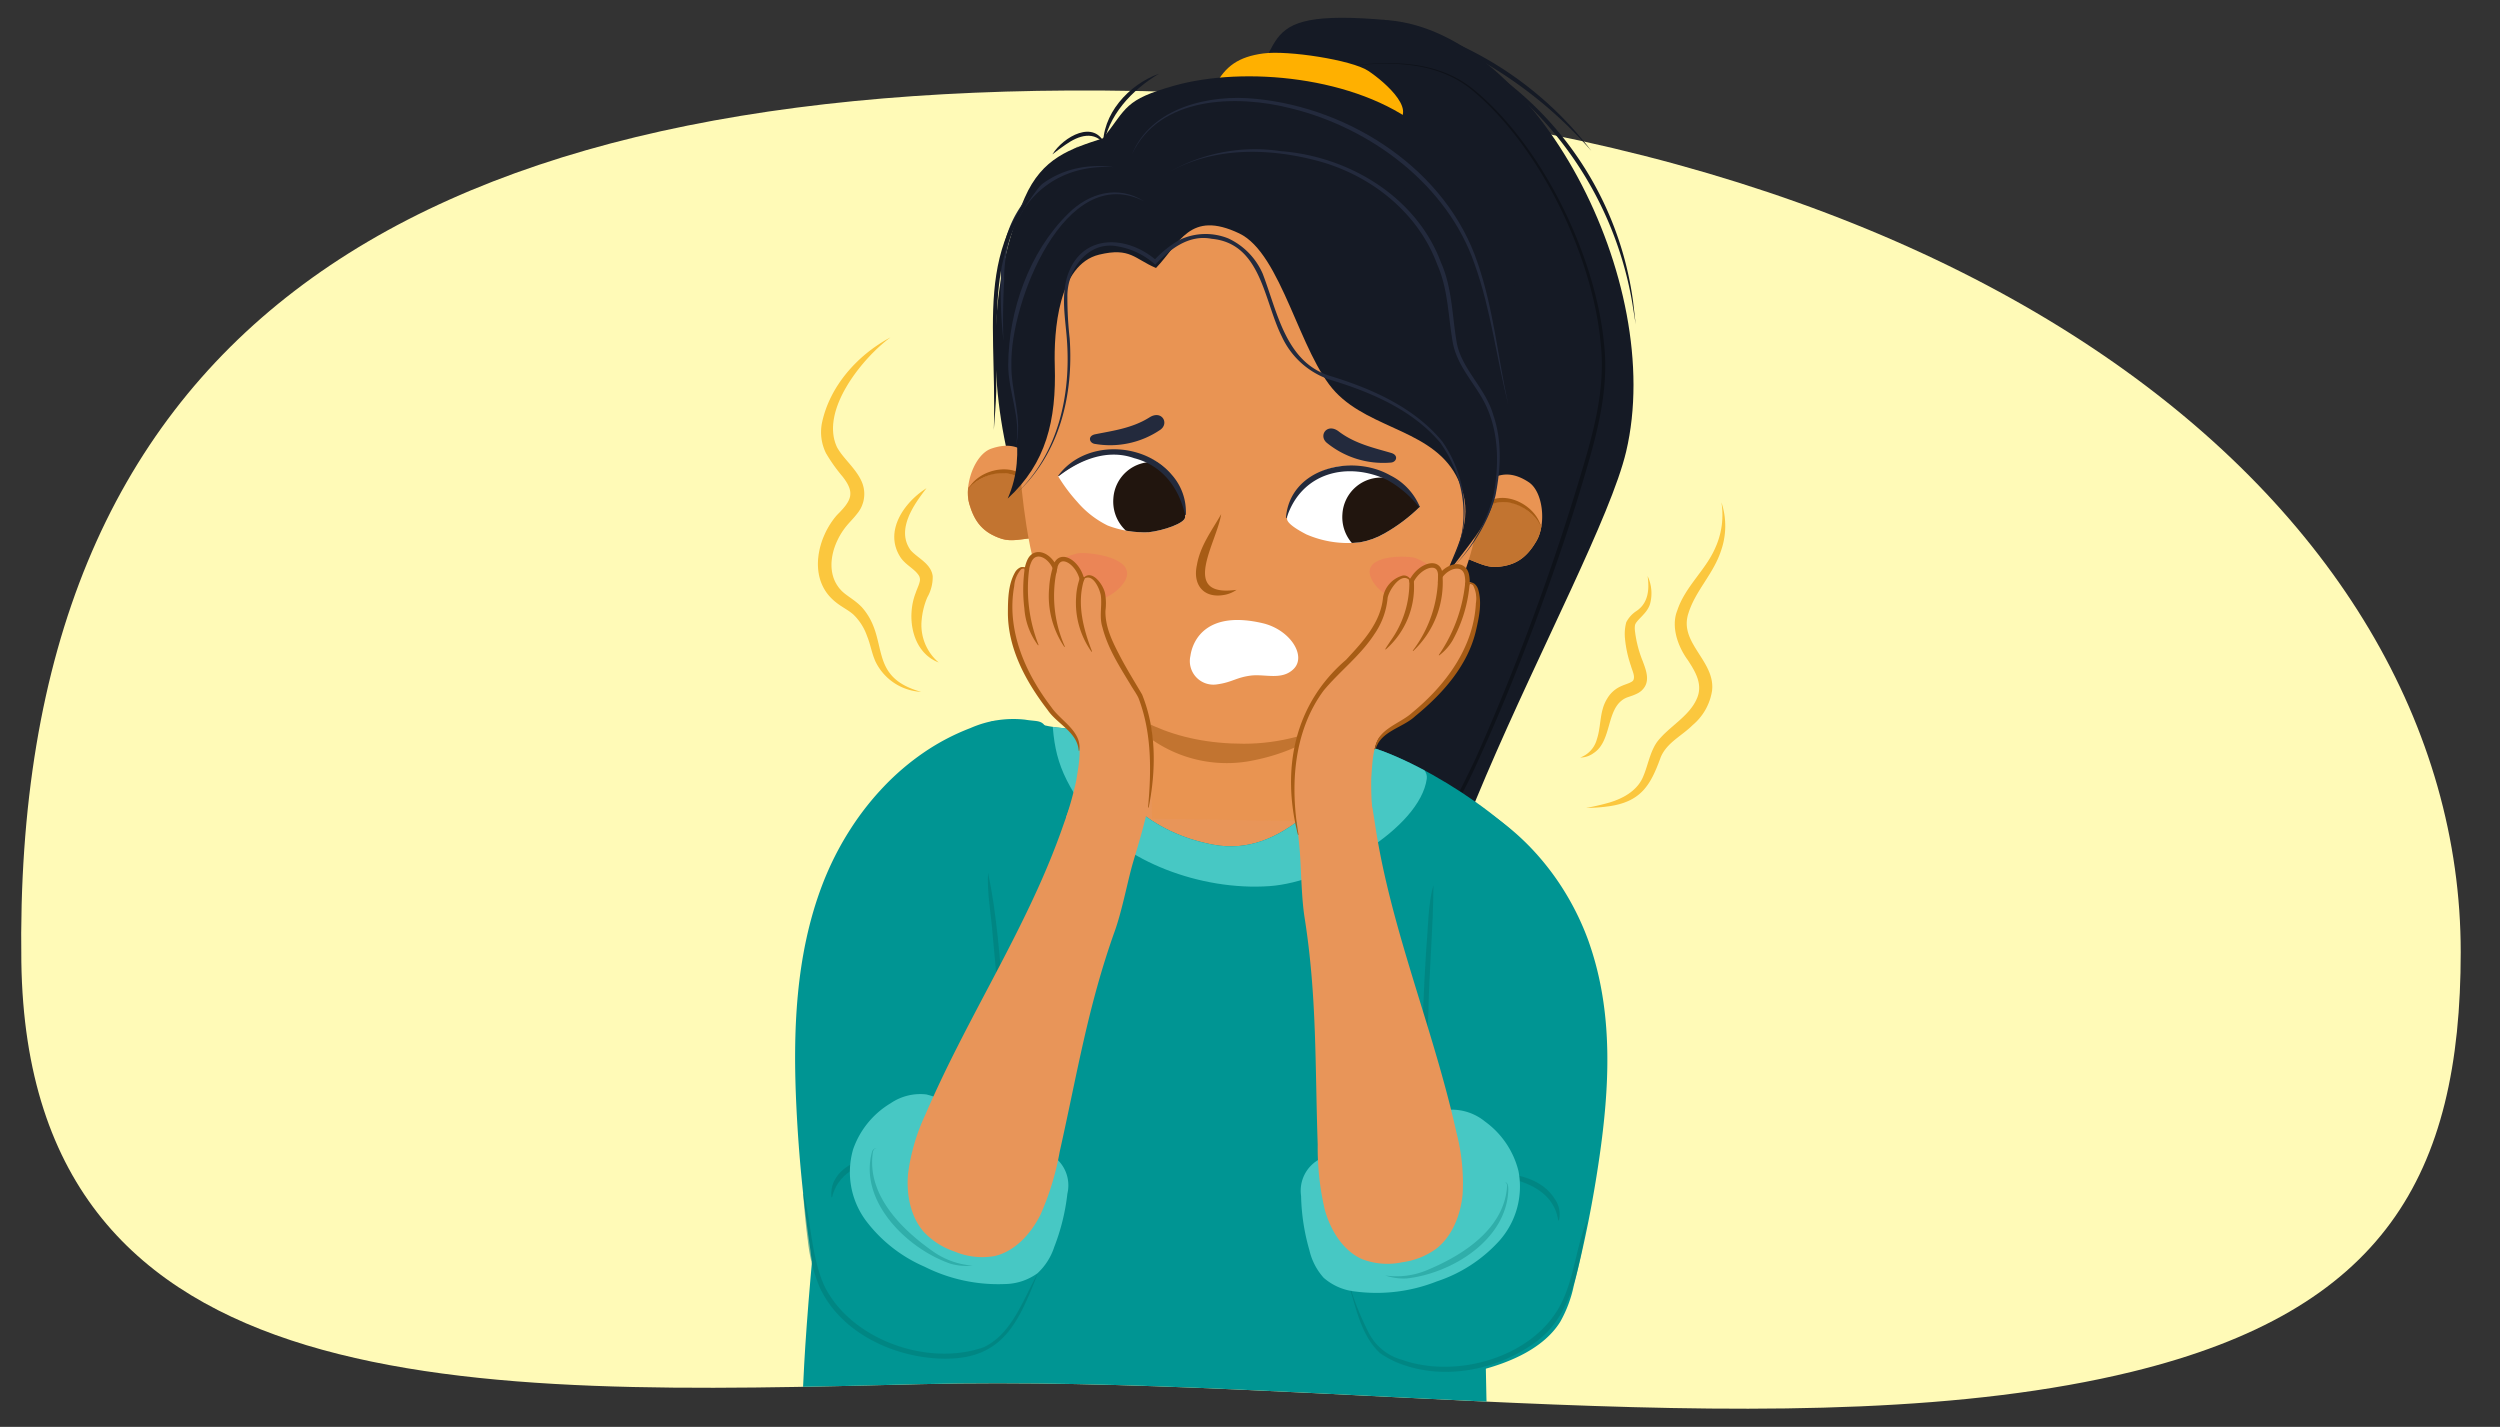 <svg xmlns="http://www.w3.org/2000/svg" xmlns:xlink="http://www.w3.org/1999/xlink" width="380" height="216.886" viewBox="0 0 380 216.886">
  <rect x="0" y="0" width="380" height="216.886" fill="#333333" stroke="none"/>
  <defs>
    <clipPath id="a">
      <path d="M374.029,144.716c0,34.051-11.762,54.456-49.971,63.791-50.27,12.283-122.615.374-184.014,1.883-67.873,1.667-135.811,3.923-136.8-64.169C1.89,53.119,58.6,14.53,161.666,13.764c1.948-.014,13.635-23.549,15.616-23.537,28.542.179,47.163-.19,70.266,5.27,1.749.414,1.072,27.853,2.789,28.293C329.592,44.112,374.029,92.641,374.029,144.716Z" fill="none"/>
    </clipPath>
    <clipPath id="b">
      <path d="M205.1,102.53q-1.129,11.184-2.261,22.368-13.87-.236-27.74-.453-.142-9.688-.294-19.376Q189.952,103.8,205.1,102.53Z" fill="#e99451"/>
    </clipPath>
    <clipPath id="c">
      <path d="M224.088,74.735c2.487-2.269,4.748-3.746,8.256-1.46,2.235,1.457,2.692,6.378,1.211,8.931s-3.161,3.764-6.072,3.97c-1.544.109-3.164-.783-4.594-1.294a41.9,41.9,0,0,0,1.145-5.622A20.825,20.825,0,0,0,224.088,74.735Z" fill="#e99453"/>
    </clipPath>
    <clipPath id="d">
      <path d="M158.326,71.631c-1.857-2.808-3.689-4.8-7.651-3.438-2.523.866-4.166,5.528-3.352,8.366s2.146,4.424,4.918,5.336c1.472.484,3.26.016,4.771-.129a41.707,41.707,0,0,1,.263-5.733A20.794,20.794,0,0,1,158.326,71.631Z" fill="#e99453"/>
    </clipPath>
    <clipPath id="e">
      <path d="M180.134,78.632c-.067.893-3.179,2-5.564,2.274a15.736,15.736,0,0,1-6.2-1.024,14.5,14.5,0,0,1-4.636-3.61,24.958,24.958,0,0,1-2.884-3.868c3.4-2.688,7.591-4.274,11.882-3.4A9.263,9.263,0,0,1,180.134,78.632Z" fill="#fff"/>
    </clipPath>
    <clipPath id="f">
      <path d="M215.819,77.033a25.828,25.828,0,0,1-5.357,4.037,11.308,11.308,0,0,1-3.748,1.367,15.888,15.888,0,0,1-8.125-1.2c-1.352-.69-2.977-1.685-2.955-2.376.16-4.815,5.094-8.216,9.5-8.036S213.179,73.6,215.819,77.033Z" fill="#fff"/>
    </clipPath>
    <clipPath id="g">
      <path d="M233,281.792c-25.216,3.471-91.583-4.131-113.962-15.651,3.223-21.014,1.887-35.1,3.206-58.883.722-13.016,3.816-47.781,8.073-59.3s16.177-38.581,20.971-38.377c10.514.447,4.49.806,13.958,1.384,2.781,9.846,10.041,15.682,19.088,17.415,11.037,2.114,17.952-8.87,24.73-14.6,10.757,3.626,26.758,15.329,25.348,19.872C221.139,182.58,225.31,233.323,233,281.792Z" fill="#009593"/>
    </clipPath>
  </defs>
  <path d="M374.029,144.716c0,34.051-11.762,54.456-49.971,63.791-50.27,12.283-122.615.374-184.014,1.883-67.873,1.667-135.811,3.923-136.8-64.169C1.864,51.359,60.768,13.091,167.56,13.761,298.035,14.581,374.029,76.616,374.029,144.716Z" fill="#fffab7"/>
  <g clip-path="url(#a)">
    <g>
      <path d="M172.1,105.475s1.952,5.707,5.706,7.809,8.861-1.351,8.861-1.351l-5.406,9.461-6.158-.15-3-8.11Z" fill="#a6602b"/>
      <g>
        <g>
          <g>
            <g>
              <path d="M186.093,16.515C197.472,7.963,187.922.975,211.13,3.08c22.33,2.025,42.142,39.758,36.045,65.556-4.609,19.5-42.808,80.553-28.049,93.865-14.41-9.525-20.045-12.489-18.854-37.634.408-8.614,27.571-80.8,16.421-89.406S199.221,21.508,186.093,16.515Z" fill="#151a25"/>
              <g opacity="0.32">
                <path d="M202.362,10.409c7.184-1.138,15.327-1.774,21.4,3.01C234.3,21.866,242.5,38.745,243.8,52.129c.889,7.48-1.334,14.8-3.45,21.881-2.124,7.1-4.575,14.1-7.163,21.045-2.622,6.93-5.393,13.808-8.5,20.54-2.958,6.778-7.252,12.948-9.611,19.98-2.471,7.068-1.6,14.647-1.015,21.96-2.832-21.688,1.506-23.847,10.189-42.142a359.057,359.057,0,0,0,15.517-41.56c2.125-7.038,4.372-14.221,3.536-21.659-1.229-13.328-9.274-30.038-19.671-38.582-6-4.813-14.1-4.243-21.271-3.183Z"/>
              </g>
              <path d="M204.7,110.548c-3.863,11.978-6.235,25.32-1.923,37.493a42.373,42.373,0,0,0,5.964,11.222,53.184,53.184,0,0,1-3.682-5.246c-7.887-13.259-5.77-29.694-.359-43.469Z" fill="#151a25"/>
              <path d="M218.2,6a50.942,50.942,0,0,1,30.033,39.853l.393,3.442-.549-3.417A54.933,54.933,0,0,0,218.2,6Z" fill="#151a25"/>
              <path d="M210.11,2.968a53.479,53.479,0,0,1,31.768,19.959A65.318,65.318,0,0,0,210.11,2.968Z" fill="#151a25"/>
              <path d="M223.9,123.4c-3.262,9.034-12.649,27.893-5.724,36.291a9.244,9.244,0,0,1-2.394-4.14c-2.351-10.32,3.844-22.9,8.118-32.151Z" fill="#151a25"/>
            </g>
            <path d="M165.318,111.062c7.462,1.778,16.332,3.946,23.487,5.741s12.6,3.207,19.444,5.019c-7.156,6.357-14.722,10.67-24.724,8.018s-16.251-8.412-18.207-18.778" fill="#e89559"/>
            <g>
              <path d="M205.1,102.53q-1.129,11.184-2.261,22.368-13.87-.236-27.74-.453-.142-9.688-.294-19.376Q189.952,103.8,205.1,102.53Z" fill="#e99451"/>
              <g clip-path="url(#b)">
                <path d="M200.862,101.43A42.841,42.841,0,0,1,187.3,105.9a38.954,38.954,0,0,1-6.829.216c-2.5-.126-5.3-.945-7.685-.711s-3.636,1.674-3.119,3.887c.036.3,1.53-.444,1.9-.01a19.9,19.9,0,0,0,18.459,6.391c7.219-1.355,11.977-4.436,17.045-9.476C209.9,103.384,204.185,99.685,200.862,101.43Z" fill="#c27430"/>
              </g>
            </g>
            <g>
              <path d="M184.673,13.047c1.588-3,3.584-4.412,7.341-4.922s13.452,1,15.933,2.631,8.422,6.7,3.313,8.259S191.14,14.581,184.673,13.047Z" fill="#ffb000"/>
              <path d="M153.819,71.672c-3.636-13.593-3.606-28.98,1.944-41.633,2.659-6.061,6.866-7.393,11.915-9.03,3.654-4.631,3.167-5.835,10.833-7.994,10.563-2.975,27.66-1.424,37.36,6.306,13.788,10.987,25.927,48.9,10.061,60.763-.653-13.945-4.113-32.992-16.848-40.29C179.574,22.882,161.838,45.362,153.819,71.672Z" fill="#151a25"/>
              <g>
                <path d="M224.088,74.735c2.487-2.269,4.748-3.746,8.256-1.46,2.235,1.457,2.692,6.378,1.211,8.931s-3.161,3.764-6.072,3.97c-1.544.109-3.164-.783-4.594-1.294a41.9,41.9,0,0,0,1.145-5.622A20.825,20.825,0,0,0,224.088,74.735Z" fill="#e99453"/>
                <g clip-path="url(#c)">
                  <path d="M236.745,85.488c-.779-3.769-3.64-8.569-7.218-9.108s-4.8,1.466-6.125,3.976c-1.66,2.256-6.189,9.032-1.591,10.08S233.976,89.436,236.745,85.488Z" fill="#c27430"/>
                  <path d="M234.208,79.917c-1.93-3.535-7.111-5.286-9.648-1.393,1.624-4.977,8.422-2.72,9.648,1.393Z" fill="#a75c15"/>
                </g>
              </g>
              <g>
                <path d="M158.326,71.631c-1.857-2.808-3.689-4.8-7.651-3.438-2.523.866-4.166,5.528-3.352,8.366s2.146,4.424,4.918,5.336c1.472.484,3.26.016,4.771-.129a41.707,41.707,0,0,1,.263-5.733A20.794,20.794,0,0,1,158.326,71.631Z" fill="#e99453"/>
                <g clip-path="url(#d)">
                  <path d="M143.427,78.958c1.677-3.463,5.622-7.417,9.223-7.064s4.3,2.6,4.97,5.357c1.057,2.591,3.8,10.277-.917,10.167S145.149,83.464,143.427,78.958Z" fill="#c27430"/>
                  <path d="M147.247,74.177c2.2-3.691,9.339-4.207,9.7,1.013-1.51-4.395-6.961-3.969-9.7-1.013Z" fill="#a75c15"/>
                </g>
              </g>
              <path d="M156,79.806c2.778,17.96,12.052,33.236,33.046,33.241,22.15.005,38.636-23.659,35.712-44.738s-11.508-39.4-37.636-37.2C159.471,33.439,151.642,51.613,156,79.806Z" fill="#e99453"/>
              <path d="M185.617,78.156c-.661,4.346-6.384,12.7,2.33,11.5a4.591,4.591,0,0,1-2.042.8c-3.031.464-4.614-1.641-3.981-4.543.5-2.962,2.269-5.24,3.693-7.761Z" fill="#a75c15"/>
              <path d="M164.242,84.063c2.711-.049,8.948,1.11,6.546,4.557s-9.86,4.946-11.518-.564C158.567,85.721,163.07,84.084,164.242,84.063Z" fill="#eb8556"/>
              <path d="M214.765,84.729c-2.436-.358-7.948-.031-6.273,3.333s8.008,5.509,10.11.817C219.493,86.891,215.819,84.884,214.765,84.729Z" fill="#eb8556"/>
              <path d="M166.44,67.477c-.879-.112-1.172-1.224.041-1.469,2.63-.532,5.63-.913,8.239-2.564,1.856-1.176,3.061.894,1.635,1.891A13.563,13.563,0,0,1,166.44,67.477Z" fill="#232a3d"/>
              <path d="M211.377,70.314c.886-.034,1.275-1.116.088-1.466-2.573-.759-5.53-1.4-7.984-3.274-1.746-1.332-3.129.623-1.8,1.74A13.57,13.57,0,0,0,211.377,70.314Z" fill="#232a3d"/>
              <g>
                <path d="M180.134,78.632c-.067.893-3.179,2-5.564,2.274a15.736,15.736,0,0,1-6.2-1.024,14.5,14.5,0,0,1-4.636-3.61,24.958,24.958,0,0,1-2.884-3.868c3.4-2.688,7.591-4.274,11.882-3.4A9.263,9.263,0,0,1,180.134,78.632Z" fill="#fff"/>
                <g clip-path="url(#e)">
                  <path d="M169.229,75.791a6.015,6.015,0,1,0,6.454-5.54A5.9,5.9,0,0,0,169.229,75.791Z" fill="#21150e"/>
                </g>
              </g>
              <path d="M180.135,78.252c-.973-4.2-3.49-7.513-7.749-8.612-4.022-1.444-8.183.209-11.438,2.718-.046.042-.122-.029-.081-.079,4.055-5.462,13.014-5.156,17.279-.069a8.452,8.452,0,0,1,2.1,6.031.058.058,0,0,1-.113.011Z" fill="#232a3c"/>
              <g>
                <path d="M215.819,77.033a25.828,25.828,0,0,1-5.357,4.037,11.308,11.308,0,0,1-3.748,1.367,15.888,15.888,0,0,1-8.125-1.2c-1.352-.69-2.977-1.685-2.955-2.376.16-4.815,5.094-8.216,9.5-8.036S213.179,73.6,215.819,77.033Z" fill="#fff"/>
                <g clip-path="url(#f)">
                  <path d="M204.046,78.155a6.014,6.014,0,1,0,6.454-5.54A5.9,5.9,0,0,0,204.046,78.155Z" fill="#21150e"/>
                </g>
              </g>
              <path d="M215.7,77.068a16.587,16.587,0,0,0-4.782-4.088c-6.118-2.915-13.14-1.156-15.343,5.737a.058.058,0,0,1-.111-.023c.617-7.556,10.008-9.748,15.838-6.448A9.383,9.383,0,0,1,215.8,77.01a.058.058,0,0,1-.1.058Z" fill="#232a3c"/>
              <path d="M175.714,40.734c3.593-3.76,5.108-8.845,12.653-5.256,6.44,3.063,9.175,18.355,14.641,24.125s15.185,5.775,18.653,13.354c2.529,5.526.124,9.392-1.959,14.621,7.058-9.453,9.194-9.953,7.248-25.552-1.267-10.157-6.125-33.638-21.419-38.06-11.807-3.413-19.884-3.984-28.609,3.093-5.689-1.067-9.1-2.646-14.915,1.95-6.478,5.12-10,16.5-9.262,24.658s3.58,14.992.423,22.113c5.864-5.364,7.405-11.927,7.158-20.165-.158-5.249.518-15.413,6.75-16.912C171.811,37.565,172.437,39.353,175.714,40.734Z" fill="#151a25"/>
              <path d="M176.771,26.719a26.228,26.228,0,0,1,17.884-3.747c10.356.78,20.651,6.926,24.374,16.932,1.716,3.826,1.69,8.148,2.394,12.166.744,4.049,4.354,6.863,5.544,10.97,1.387,4,1.141,8.31.333,12.36a24.9,24.9,0,0,1-6.245,10.61A24.754,24.754,0,0,0,227,75.33c.955-5,.844-10.421-1.771-14.9-1.565-2.671-3.752-5.073-4.381-8.231-.748-4.1-.693-8.209-2.418-12.061-2.873-7.775-9.916-13.372-17.781-15.585-7.862-2.168-16.764-2.338-23.88,2.165Z" fill="#232a3d"/>
              <path d="M154.584,74.923c6.312-6.091,8.231-14.96,7.574-23.443-.24-3.156-.893-6.491.115-9.615,2.154-6.421,9.03-6.161,13.507-2.274l-.406.016a16.765,16.765,0,0,1,3.908-3.14,9.209,9.209,0,0,1,7.446-.216,10.564,10.564,0,0,1,5.212,5.372c2.253,5.877,3.5,13.537,10.368,15.561,6.245,1.914,12.677,4.766,16.912,9.912,3.805,5.446,4.721,12.964,1.184,18.761,3.4-5.842,2.342-13.182-1.472-18.545-4.22-5.028-10.639-7.751-16.8-9.6a12.354,12.354,0,0,1-7.3-6.569c-2.743-5.46-3.121-14.14-10.662-14.846-3.455-.676-6.324,1.549-8.571,3.93a11.384,11.384,0,0,0-5.771-2.788c-4.461-.838-7.645,3.537-7.585,7.666a56.217,56.217,0,0,0,.349,6.347c.6,8.615-1.522,17.439-8.011,23.475Z" fill="#232a3d"/>
              <path d="M173.893,30.592c-12.072-6.133-20.406,15.6-20.159,24.815-.1,4.131,1.789,8.306.668,12.425.894-4.2-1.166-8.212-1.153-12.417.063-8.22,3.181-17.123,9.107-22.936,3.156-3.154,7.6-4.417,11.537-1.887Z" fill="#232a3d"/>
              <path d="M172.049,23.494c2.9-7.193,11.819-9.212,18.844-8.47,14.468,1.414,29.021,10.848,33.73,25,2.406,6.994,3.061,14.352,4.642,21.5-1.8-7.08-2.64-14.442-5.11-21.334-4.13-12.1-15.793-20.752-27.939-23.724-8.278-2.119-20.054-1.872-24.167,7.027Z" fill="#232a3d"/>
              <path d="M169.239,25.4c-10.474-.563-16.688,7.229-16.608,17.236-.151,2.705-.237,6.509-.1,9.18a63.9,63.9,0,0,1-.393-9.2c-.376-10.213,6.379-18.6,17.1-17.22Z" fill="#232a3d"/>
              <path d="M168.046,22.159c-1.649-2.415-4.1-1.574-6.114-.15-.665.454-1.318.943-1.97,1.456,1.621-2.64,6.49-5.521,8.084-1.306Z" fill="#151a25"/>
              <path d="M167.674,22.5c-.259-5.12,3.891-9.655,8.5-11.3-4.178,2.528-7.78,6.3-8.5,11.3Z" fill="#151a25"/>
              <path d="M229.716,41.947a43.383,43.383,0,0,1,2.848,28.525,58.292,58.292,0,0,0-2.848-28.525Z" fill="#151a25"/>
              <path d="M163.958,22.11c-13.768,12.556-12.369,20.24-12.526,37.341-.063,1.975-.217,3.946-.371,5.912.549-18.68-3.86-29.857,12.9-43.253Z" fill="#151a25"/>
            </g>
            <path d="M185.152,104l-.123.018a3.58,3.58,0,0,1-4.088-4.309c.361-2.565,2.621-6.928,10.965-4.987,4.188.975,6.743,4.984,4.715,6.973-1.8,1.765-4.362.712-6.541,1C187.938,102.978,187.277,103.685,185.152,104Z" fill="#fff"/>
          </g>
          <g>
            <path d="M233,281.792c-25.216,3.471-91.583-4.131-113.962-15.651,3.223-21.014,1.887-35.1,3.206-58.883.722-13.016,3.816-47.781,8.073-59.3s16.177-38.581,20.971-38.377c10.514.447,4.49.806,13.958,1.384,2.781,9.846,10.041,15.682,19.088,17.415,11.037,2.114,17.952-8.87,24.73-14.6,10.757,3.626,26.758,15.329,25.348,19.872C221.139,182.58,225.31,233.323,233,281.792Z" fill="#009593"/>
            <g clip-path="url(#g)">
              <path d="M159.867,107.1c.17,6.936.815,10.338,5.817,17s16.7,11.336,27.293,10.59c8.871-.625,22.85-8.789,23.893-16.316S166.624,109.1,159.867,107.1Z" fill="#47c8c4"/>
              <path d="M166.724,246.933c-7-2.918-16.536-7.518-21.524-12.838-6.075-6.481-6.43-10.195-7.887-18.2,4.262,6.893,6.651,11.451,12.636,18.037C153.356,237.676,161.874,243.693,166.724,246.933Z" fill="#007976" opacity="0.53"/>
            </g>
          </g>
        </g>
        <path d="M239.652,162.091a.342.342,0,0,0,0-.684.342.342,0,0,0,0,.684Z" fill="#232a3d"/>
        <path d="M124.987,134.5c-4.1,10.748-4.483,22.443-3.929,33.861q.531,10.929,2.14,21.779a22.332,22.332,0,0,0,1.563,6.174c2.08,4.5,6.8,7.4,11.594,9.247a30.207,30.207,0,0,0,12.767,2.279,17.081,17.081,0,0,0,11.551-5.146,12.606,12.606,0,0,0,3.237-8.843c-.169-4.271-2.527-8.137-4.291-12.071-4.491-10.017-5.277-21.216-4.388-32.067.277-3.384.711-6.754,1.231-10.111s1.124-6.679,1.746-10.008c.626-3.346,1.271-6.688,1.866-10.039a18.976,18.976,0,0,0-.878-8.488c-.67-1.753-1.438-1.345-3.387-1.68a16.136,16.136,0,0,0-8.286,1.272,34.106,34.106,0,0,0-7.113,3.729,38.215,38.215,0,0,0-6.047,5.15,42.878,42.878,0,0,0-4.949,6.262,45.938,45.938,0,0,0-3.739,7Q125.314,133.639,124.987,134.5Z" fill="#009593"/>
        <g opacity="0.53">
          <path d="M136.606,176.356c-.137-.231-.38-.231-.62-.231-3.983.224-8.434,1.46-9.508,5.845l-.1,0c-.473-4.768,5.82-6.83,9.677-6.309.287.07.682.32.649.681l-.1.018Z" fill="#007976"/>
        </g>
        <path d="M129.68,174.686a12.39,12.39,0,0,0,1.93,10.842,22.156,22.156,0,0,0,8.923,7.012,24.928,24.928,0,0,0,12.254,2.634,8.628,8.628,0,0,0,4.917-1.644,9.384,9.384,0,0,0,2.537-3.979,32.094,32.094,0,0,0,2-8.108,5.436,5.436,0,0,0-2.5-5.936,28.65,28.65,0,0,0-7.094-4.165c-2.33-.949-4.665-1.716-6.906-2.882a17.649,17.649,0,0,0-4.937-2.106,7.986,7.986,0,0,0-5.409,1.33A13.2,13.2,0,0,0,129.68,174.686Z" fill="#47c8c4"/>
        <g opacity="0.33">
          <path d="M133.251,174.589c-.294-.1-.477.209-.555.438-1.038,6.441,4.2,11.739,9.069,15.151a11.9,11.9,0,0,0,6.056,2.191,8.727,8.727,0,0,1-3.323-.276c-6.63-2.265-14.073-9.56-11.923-17.119.117-.235.394-.537.676-.385Z" fill="#007976"/>
        </g>
        <g opacity="0.53">
          <path d="M150.184,132.631c1.347,6.36,1.746,12.857,2.369,19.315.3,6.369,1.195,13.263.582,19.449-.688-6.454-.784-12.928-1.4-19.385q-.361-4.842-.833-9.677c-.21-3.169-.922-6.672-.715-9.7Z" fill="#007976"/>
        </g>
        <path d="M140.7,169.327a30.355,30.355,0,0,0-2.673,9.056c-.292,3.167.378,6.564,2.374,8.849a11.293,11.293,0,0,0,4.7,3,10.76,10.76,0,0,0,6.069.689c3.024-.684,5.467-3.278,6.965-6.25a41.338,41.338,0,0,0,2.939-9.617c2.672-11.895,4.291-22.115,8.372-33.531,1.014-2.835,1.767-6.658,2.54-9.595.672-2.555,3.571-11.031,2.8-13.87-.668-2.457-3.093-.458-5.486-1.154-1.863-.542-3.522.667-4.684,2.189-1.594,2.087-2.39,4.64-3.278,7.133-1.017,2.857-2.167,5.657-3.4,8.409-1.248,2.781-2.582,5.514-3.956,8.223s-2.791,5.391-4.206,8.074c-1.424,2.7-2.847,5.4-4.228,8.125-1.371,2.7-2.7,5.437-3.945,8.215Q141.14,168.293,140.7,169.327Z" fill="#e89559"/>
        <g opacity="0.53">
          <path d="M122.169,181.423c1.152,4.606,1.17,9.564,3.086,13.923,3.982,8.276,15.761,12.441,24.258,9.433,4.346-2.013,6.083-7.483,8.238-11.23-3.081,7.92-5.594,13.443-15.2,12.945-7.167-.384-14.861-4.092-17.973-10.842a25.793,25.793,0,0,1-1.786-7.046c-.32-2.388-.531-4.771-.726-7.167l.1-.016Z" fill="#007976"/>
        </g>
        <path d="M241.982,144.626c3.209,10.154,2.628,20.836,1.141,31.183a185.73,185.73,0,0,1-3.914,19.638,19.027,19.027,0,0,1-2.062,5.481c-2.44,3.909-7.373,6.127-12.3,7.382a32.733,32.733,0,0,1-12.9.932c-4.317-.656-8.52-2.6-11.083-5.72a10.965,10.965,0,0,1-2.5-8.342c.519-3.874,3.184-7.182,5.262-10.606,5.293-8.718,6.993-18.845,7-28.805,0-3.105-.155-6.213-.4-9.316s-1.809-6.282-2.156-9.369c-.35-3.1,2.071-1.45,4.485-3.608,1.995-1.784,1.976-4.269,3.044-6.294.81-1.536,1.818-5.748,3.787-5.879,2.83-.189-.362-1.52,2.113-.4a35.372,35.372,0,0,1,6.779,4.033,37.565,37.565,0,0,1,5.6,5.23,39.973,39.973,0,0,1,4.417,6.145,40.953,40.953,0,0,1,3.151,6.71Q241.725,143.818,241.982,144.626Z" fill="#009593"/>
        <g opacity="0.53">
          <path d="M227.165,178.982c.088-.734,1.091-.673,1.6-.625,2.816.293,5.9,1.262,7.5,3.795a4.018,4.018,0,0,1,.686,3.36l-.1,0c-.678-4.465-5-6.092-8.947-6.673-.239-.021-.481-.043-.637.175l-.1-.027Z" fill="#007976"/>
        </g>
        <path d="M230.8,177.966a12.394,12.394,0,0,1-2.894,10.625,22.145,22.145,0,0,1-9.515,6.185,24.931,24.931,0,0,1-12.44,1.526,8.638,8.638,0,0,1-4.751-2.077,9.391,9.391,0,0,1-2.17-4.191,32.026,32.026,0,0,1-1.265-8.255,5.434,5.434,0,0,1,3.017-5.688,28.656,28.656,0,0,1,7.438-3.513c2.406-.736,4.8-1.291,7.136-2.252a17.633,17.633,0,0,1,5.106-1.655,7.985,7.985,0,0,1,5.268,1.809A13.2,13.2,0,0,1,230.8,177.966Z" fill="#47c8c4"/>
        <g opacity="0.33">
          <path d="M228.634,179.674c.675-.057.629.918.623,1.369-.373,7.478-8.6,12.5-15.4,13.279a8.724,8.724,0,0,1-3.3-.451,11.907,11.907,0,0,0,6.387-.826c5.488-2.274,11.757-6.312,12.139-12.823-.026-.241-.139-.579-.447-.548Z" fill="#007976"/>
        </g>
        <g opacity="0.53">
          <path d="M217.884,134.516c-.016,6.492-.665,12.934-.764,19.421-.414,6.221.05,13.571-.618,19.431-.612-6.472-.309-12.972-.205-19.458q.18-4.863.492-9.72c.3-3.16.254-6.754,1.095-9.674Z" fill="#007976"/>
        </g>
        <g opacity="0.53">
          <path d="M241.285,185.373c-1.244,6.716-2.061,14.638-8.176,18.851-5.764,4.051-13.511,5.593-20.217,3.091a13.7,13.7,0,0,1-3.151-1.663c-2.63-2.453-3.465-6.149-4.453-9.448l.1-.029a43.263,43.263,0,0,0,2.653,6.39,8.018,8.018,0,0,0,5.09,4.128c8.172,2.9,19.674-.3,23.955-8.159,2.194-4,2.471-9.145,4.2-13.161Z" fill="#007976"/>
        </g>
        <g>
          <path d="M173.17,105.672a16.873,16.873,0,0,1,2,6.98c.436,4.374.823,11.019-4.54,12.444a7.276,7.276,0,0,1-5-.575c-1.288-.628-3.973.91-3.532-.453a50.363,50.363,0,0,0,1.5-5.476c.266-1.725.814-4.349.283-6.013-.456-1.428-2.694-2.867-3.675-4.028a33.252,33.252,0,0,1-5.715-9.9c-1.769-4.748-.7-13.945,1.83-12.248a4.812,4.812,0,0,1,.465-1.4c.9-1.64,2.981-.724,3.808,1.26.589-2.657,3.44-.944,4.065,1.759,1.18-1.75,3.618,1.188,3.226,3.985C167.4,95.5,169.032,98.779,173.17,105.672Z" fill="#e89559"/>
          <path d="M164.765,88.153c-1.1,3.617-.109,7.424,1.217,10.845a.05.05,0,0,1-.085.048,12.8,12.8,0,0,1-2.329-8.242,9.859,9.859,0,0,1,.56-2.9.342.342,0,1,1,.637.247Z" fill="#a75c15"/>
          <path d="M160.682,86.432a18.87,18.87,0,0,0,1.172,11.833.05.05,0,0,1-.086.047,13.768,13.768,0,0,1-2.295-8.972,13.074,13.074,0,0,1,.56-3.12.341.341,0,1,1,.649.212Z" fill="#a75c15"/>
          <path d="M156.426,86.566a23.387,23.387,0,0,0,1.427,11.45.05.05,0,0,1-.082.053,10.554,10.554,0,0,1-2.068-5.595,23.176,23.176,0,0,1,.046-6,.342.342,0,0,1,.677.092Z" fill="#a75c15"/>
          <g>
            <path d="M164.534,88.053c1.315-1.862,3.291.916,3.466,2.316a8.978,8.978,0,0,1,.027,2.487c-.045,2.386,1.007,4.57,2.1,6.665,1.048,2.048,2.3,4.044,3.469,6.038,2.187,5.4,2.137,11.525,1.011,17.154a.05.05,0,0,1-.1-.015c.511-5.545.566-11.313-1.443-16.564-.258-.595-.878-1.462-1.21-2.033-1.658-2.761-3.464-5.514-4.29-8.767-.506-1.576-.03-3.248-.239-4.827-.2-1.128-1.328-3.6-2.708-2.4-.038.049-.11-.012-.081-.059Z" fill="#a75c15"/>
            <path d="M156.087,86.52a4.821,4.821,0,0,1,.446-1.4c.881-1.653,2.972-.765,3.825,1.208.554-2.665,3.427-.99,4.089,1.7.018-.029.038-.057.058-.083" fill="none" stroke="#a75c15" stroke-linecap="round" stroke-miterlimit="10" stroke-width="0.684"/>
          </g>
          <path d="M163.956,114.079c-.189-2.8-3.3-4.039-4.719-6.169-3.283-4.266-6.067-9.342-6.036-14.863.013-2.032.047-4.2,1.071-6.03a1.777,1.777,0,0,1,.8-.761c.3-.167,1.014.012,1.05.293-.3-.022-.531-.259-.915-.015a4.281,4.281,0,0,0-1.046,2.558c-1.208,6.65,1.648,13.175,5.634,18.38,1.446,2.13,4.654,3.665,4.262,6.619a.051.051,0,0,1-.1-.012Z" fill="#a75c15"/>
        </g>
        <path d="M221.375,172.13a30.365,30.365,0,0,1,.943,9.4c-.3,3.166-1.591,6.379-3.977,8.254a11.294,11.294,0,0,1-5.177,2.071,10.757,10.757,0,0,1-6.092-.451c-2.844-1.234-4.763-4.237-5.682-7.435a41.357,41.357,0,0,1-1.1-10c-.415-12.185-.106-22.527-1.994-34.5-.469-2.974-.5-6.87-.712-9.9-.186-2.635-1.459-11.5-.173-14.149,1.113-2.289,3.124.125,5.6-.114,1.931-.186,3.337,1.31,4.2,3.021,1.178,2.348,1.486,5,1.894,7.619.469,3,1.079,5.961,1.781,8.895.709,2.964,1.511,5.9,2.359,8.814s1.739,5.816,2.631,8.716c.9,2.917,1.794,5.834,2.645,8.769.844,2.913,1.643,5.844,2.349,8.8Q221.132,171.033,221.375,172.13Z" fill="#e89559"/>
        <g>
          <path d="M202.054,103.513A18.01,18.01,0,0,0,198.269,110c-1.42,4.16-3.391,10.33,1.508,12.937a8.264,8.264,0,0,0,5.331.642c1.4-.319,3.663,1.789,3.543.362a50.149,50.149,0,0,1-.22-5.675c.133-1.741.2-4.42,1.091-5.92.768-1.287,3.275-2.179,4.494-3.087a33.263,33.263,0,0,0,7.815-8.339c2.8-4.222,3.851-13.421,1-12.344a4.779,4.779,0,0,0-.135-1.464c-.507-1.8-2.739-1.384-3.994.361.029-2.722-3.136-1.7-4.359.788-.752-1.971-3.794.335-4.047,3.148C209.985,94.917,207.65,97.741,202.054,103.513Z" fill="#e89559"/>
          <path d="M214.9,88.267a12.646,12.646,0,0,1-4.255,10.446.05.05,0,0,1-.072-.066c.238-.422.515-.8.767-1.2a15.158,15.158,0,0,0,2.883-9.084.342.342,0,0,1,.677-.1Z" fill="#a75c15"/>
          <path d="M219.268,87.555a14.345,14.345,0,0,1-4.439,11.382.05.05,0,0,1-.072-.066,18.847,18.847,0,0,0,3.829-11.281.342.342,0,0,1,.682-.035Z" fill="#a75c15"/>
          <path d="M223.382,88.776a21.4,21.4,0,0,1-2.6,8.585,7.8,7.8,0,0,1-2.006,2.247.049.049,0,0,1-.067-.07A23.386,23.386,0,0,0,222.7,88.712a.342.342,0,0,1,.68.064Z" fill="#a75c15"/>
          <g>
            <path d="M214.376,88.357c-1.255-1.692-3.253,1.311-3.458,2.533a11.513,11.513,0,0,1-2,5.485c-2.12,3.274-5.269,5.632-7.721,8.585-4.588,6.209-5.13,14.458-3.819,21.883.014.059-.086.083-.1.021-2.514-9.853-.625-19.767,7.317-26.571,2.564-2.766,5.3-5.646,5.635-9.569a4.165,4.165,0,0,1,3.006-3.247,1.112,1.112,0,0,1,1.229.84.051.051,0,0,1-.092.04Z" fill="#a75c15"/>
            <path d="M223.042,88.744a4.8,4.8,0,0,0-.116-1.467c-.482-1.809-2.72-1.419-4,.308.066-2.721-3.113-1.744-4.37.73-.012-.033-.024-.064-.037-.094" fill="none" stroke="#a75c15" stroke-linecap="round" stroke-miterlimit="10" stroke-width="0.684"/>
          </g>
          <path d="M209.016,113.782c.29-2.966,3.762-3.732,5.654-5.477,5.065-4.162,9.329-9.868,9.664-16.618a4.273,4.273,0,0,0-.437-2.729.842.842,0,0,0-.837-.167.051.051,0,0,1-.062-.037.888.888,0,0,1,1.093-.036,1.776,1.776,0,0,1,.606.923c.581,2.016.121,4.134-.328,6.115-1.225,5.384-5.089,9.694-9.255,13.1-1.866,1.753-5.178,2.252-6,4.936a.05.05,0,0,1-.1-.012Z" fill="#a75c15"/>
        </g>
      </g>
      <g opacity="0.75">
        <path d="M140.827,74.208c-2,2.565-4.645,6.372-2.4,9.433,1.031,1.188,3.106,2.015,3.344,3.936a6.227,6.227,0,0,1-.823,3.227,11.372,11.372,0,0,0-.854,3.419,7.483,7.483,0,0,0,2.588,6.474c-4.064-1.548-4.939-6.857-3.506-10.56.226-.667.516-1.232.61-1.688a1.205,1.205,0,0,0-.18-1.058c-.637-.936-1.924-1.52-2.684-2.61-2.662-3.964.512-8.451,3.905-10.573Z" fill="#fab516"/>
        <path d="M135.313,51.31c-4.313,3.2-10.727,11.154-8.069,16.7.928,1.689,2.806,3.156,3.693,5.105a4.677,4.677,0,0,1-.653,4.965c-.48.627-.991,1.135-1.41,1.623-2.325,2.653-3.667,7.14-1.081,9.96.763.859,2.087,1.461,3.195,2.62,4.336,4.846.687,10.555,9.03,12.88a8.179,8.179,0,0,1-6.9-4.517c-.614-1.3-.79-2.682-1.329-3.972a8.275,8.275,0,0,0-2-3.189c-.851-.824-2.184-1.33-3.353-2.483-3.571-3.464-2.14-9.407.8-12.732,2.187-2.173,2.8-3.35.816-5.854a25.4,25.4,0,0,1-2.5-3.526,7.233,7.233,0,0,1-.615-4.6c1.178-5.623,5.426-10.331,10.361-12.98Z" fill="#fab516"/>
        <path d="M250.443,87.578a6.136,6.136,0,0,1,.363,4.217c-.434,1.5-2.118,2.432-2.287,3.24a3.241,3.241,0,0,0-.014.8,17.573,17.573,0,0,0,1.211,4.711c.356,1.009,1.026,2.536.328,3.771a2.75,2.75,0,0,1-1.145,1.079c-.8.412-1.485.528-1.933.774-2.888,1.565-1.891,6.464-4.748,8.306a3.428,3.428,0,0,1-2.026.67,4.054,4.054,0,0,0,2.532-2.779c.681-2.02.367-4.232,1.549-6.145a4.606,4.606,0,0,1,1.8-1.759c.767-.4,1.465-.552,1.874-.8a.764.764,0,0,0,.34-.31c.248-.647-.161-1.335-.4-2.191a17.726,17.726,0,0,1-.9-4.215,6.94,6.94,0,0,1,.206-2.364,4.511,4.511,0,0,1,1.6-1.744c1.736-1.2,1.936-3.213,1.646-5.259Z" fill="#fab516"/>
        <path d="M261.654,76.342a11.351,11.351,0,0,1-.047,7.333c-1.148,3.565-3.931,6.135-4.977,9.578-1.461,4.459,4.062,7.188,3.613,11.662a8.5,8.5,0,0,1-2.934,5.275c-1.682,1.687-3.9,2.635-4.873,4.891-1.5,4.141-2.894,6.69-7.67,7.442a25.188,25.188,0,0,1-3.667.281,34.994,34.994,0,0,0,3.538-.82c2.171-.65,4.348-1.876,5.186-4.092.675-1.585,1-3.7,2.115-5.2,1.8-2.294,4.8-3.774,5.975-6.481.952-2.121-.135-4-1.353-5.86-1.489-2.02-2.626-5.076-1.6-7.6,1.189-3.583,4.311-6.115,5.737-9.418a12.1,12.1,0,0,0,.959-6.983Z" fill="#fab516"/>
      </g>
    </g>
  </g>
</svg>
